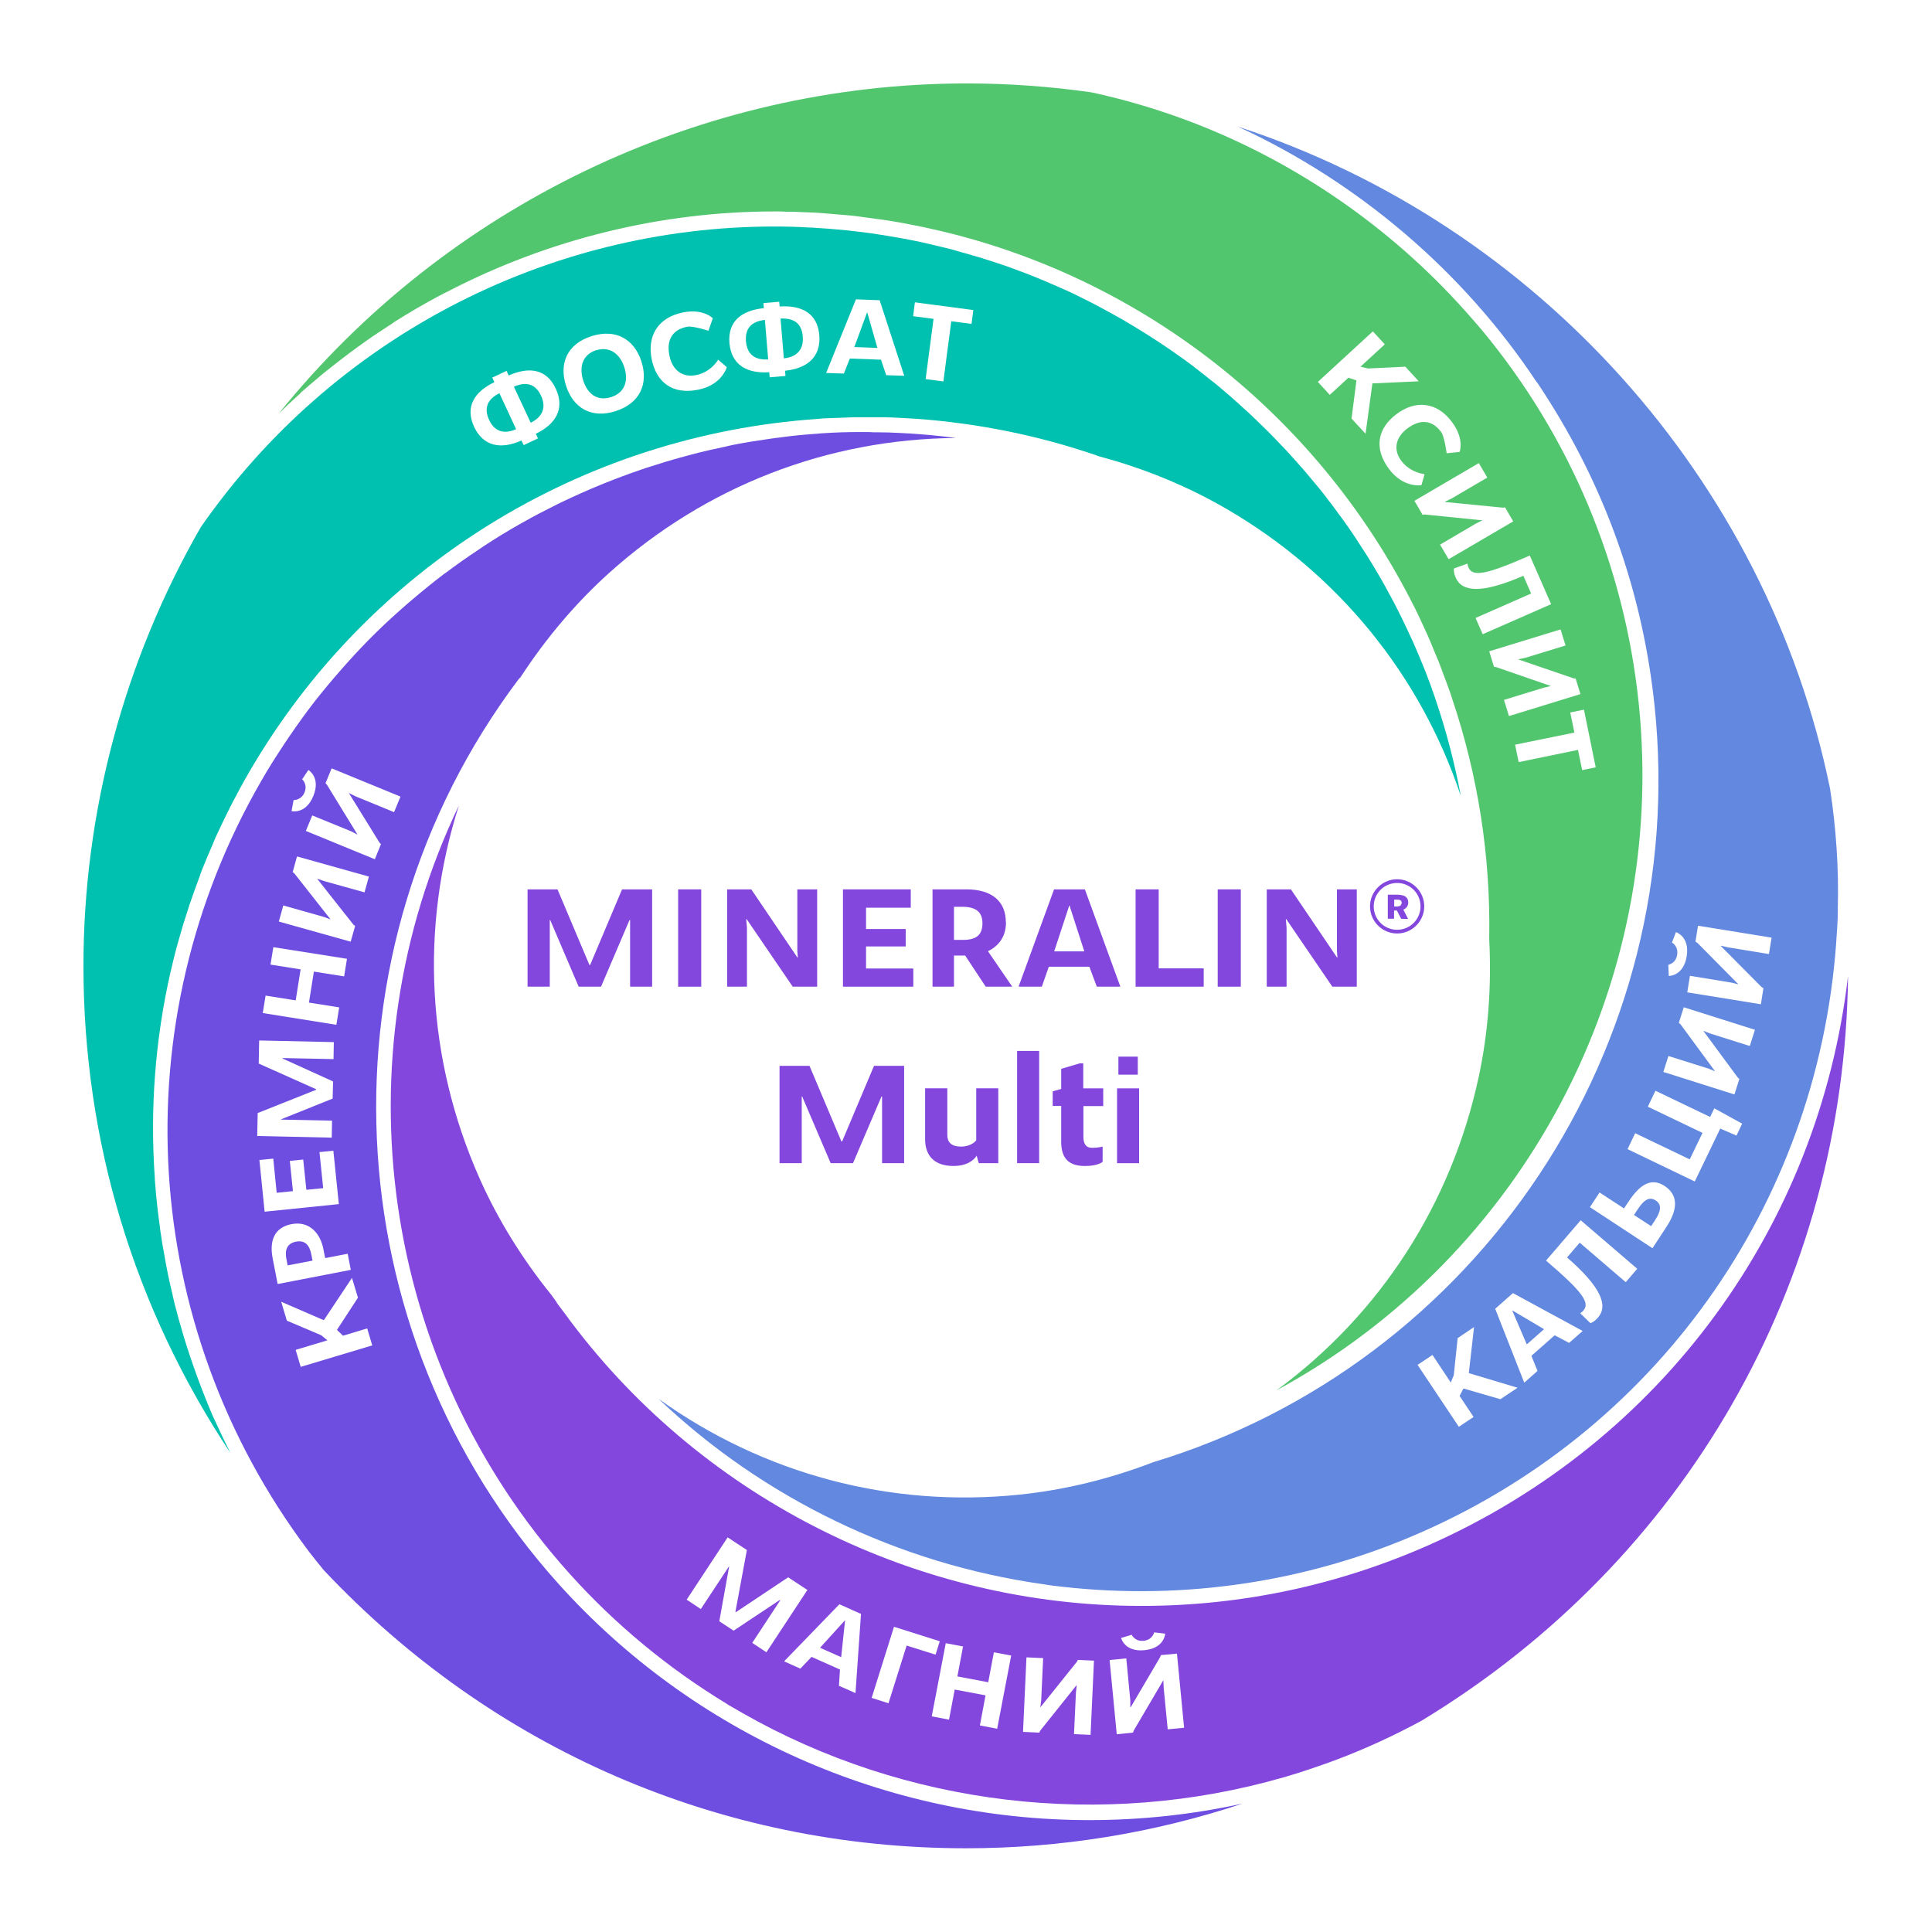 <svg width="440" height="440" viewBox="0 0 440 440" fill="none" xmlns="http://www.w3.org/2000/svg">
<rect width="439.5" height="439.5" rx="219.75" fill="white"/>
<path d="M148.557 224.71H143.5V209.539H143.364L136.881 224.71H131.79L125.307 209.539H125.206V224.71H120.148V202.547H126.971L134.234 219.755H134.404L141.667 202.547H148.523V224.71H148.557Z" fill="#8447DE"/>
<path d="M159.702 224.71H154.441V202.547H159.702V224.71Z" fill="#8447DE"/>
<path d="M186.102 224.71H180.536L170.048 209.335H169.946L170.116 211.304V224.71H165.602V202.547H171.1L181.622 218.092H181.69L181.588 216.565V202.547H186.102V224.71Z" fill="#8447DE"/>
<path d="M207.997 224.71H191.977V202.547H207.42V206.722H197.237V211.575H206.266V215.546H197.237V220.57H207.997V224.744V224.71Z" fill="#8447DE"/>
<path d="M229.108 210.048C229.108 213.408 227.343 215.512 225.001 216.632L230.533 224.71H224.492L219.808 217.617H217.263V224.71H212.375V202.547H220.08C225.816 202.547 229.074 205.194 229.074 210.048H229.108ZM217.263 206.484V214.053H219.333C222.354 214.053 223.745 212.933 223.745 210.252C223.745 207.74 222.286 206.518 219.163 206.518H217.263V206.484Z" fill="#8447DE"/>
<path d="M247.076 202.547L255.154 224.71H249.792L248.095 220.162H238.863L237.267 224.71H231.973L240.051 202.547H247.076ZM243.513 206.246L240.085 216.666H246.941L243.58 206.246H243.547H243.513Z" fill="#8447DE"/>
<path d="M274.136 224.71H258.625V202.547H263.886V220.536H274.136V224.71Z" fill="#8447DE"/>
<path d="M282.585 224.71H277.324V202.547H282.585V224.71Z" fill="#8447DE"/>
<path d="M308.996 224.71H303.43L292.942 209.335H292.841L293.01 211.304V224.71H288.496V202.547H293.995L304.516 218.092H304.584L304.482 216.565V202.547H308.996V224.71Z" fill="#8447DE"/>
<path d="M205.944 264.898H200.887V249.726H200.751L194.268 264.898H189.177L182.694 249.726H182.592V264.898H177.535V242.734H184.357L191.621 259.942H191.79L199.054 242.734H205.91V264.898H205.944Z" fill="#8447DE"/>
<path d="M227.387 264.898H222.906L222.431 263.201C222.058 263.812 220.666 265.543 217.136 265.543C213.063 265.543 210.688 263.472 210.688 259.433V247.859H215.745V258.483C215.745 260.078 216.627 261.13 218.833 261.13C221.209 261.13 222.227 259.841 222.329 259.705V247.859H227.353V264.898H227.387Z" fill="#8447DE"/>
<path d="M236.66 264.901H231.637V239.344H236.66V264.901Z" fill="#8447DE"/>
<path d="M251.286 251.905H246.738V258.931C246.738 260.424 247.281 261.409 248.707 261.409C250.03 261.409 251.116 261.137 251.116 261.137V264.599C251.116 264.599 250.132 265.549 247.077 265.549C243.514 265.549 241.681 263.92 241.681 260.051V251.871H239.746V248.545L241.681 248.002V243.42L245.923 242.164H246.704V247.866H251.252V251.871L251.286 251.905Z" fill="#8447DE"/>
<path d="M259.426 264.908H254.402V247.87H259.426V264.908ZM259.12 240.641V244.747H254.708V240.641H259.12Z" fill="#8447DE"/>
<path d="M318.185 212.597C314.791 212.597 312.008 209.814 312.008 206.419C312.008 203.025 314.791 200.242 318.185 200.242C321.579 200.242 324.362 203.025 324.362 206.419C324.362 209.814 321.579 212.597 318.185 212.597ZM318.185 201.091C315.232 201.091 312.856 203.467 312.856 206.419C312.856 209.372 315.232 211.748 318.185 211.748C321.138 211.748 323.514 209.372 323.514 206.419C323.514 203.467 321.138 201.091 318.185 201.091Z" fill="#8447DE"/>
<path d="M316.096 203.763H318.133C319.83 203.763 320.712 204.272 320.712 205.528C320.712 206.343 320.271 206.886 319.592 207.157L320.678 209.262H319.117L318.133 207.361H317.488V209.228H316.062V203.695L316.096 203.763ZM317.522 204.883V206.445H318.201C318.778 206.445 319.219 206.173 319.219 205.562C319.219 205.087 318.846 204.883 318.167 204.883H317.522Z" fill="#8447DE"/>
<path d="M48.499 322.571C47.854 321.078 47.243 319.585 46.632 318.057L46.496 317.684C46.225 317.005 45.953 316.36 45.715 315.681C45.206 314.324 44.697 312.966 44.222 311.608C43.883 310.624 43.543 309.64 43.204 308.656C42.797 307.4 42.389 306.144 41.982 304.854C41.643 303.7 41.303 302.546 40.964 301.358C40.658 300.238 40.319 299.118 40.047 297.964L39.912 297.455C39.844 297.251 39.776 297.014 39.742 296.81C39.606 296.267 39.504 295.758 39.368 295.215C39.301 294.875 39.233 294.502 39.131 294.163L38.995 293.552C38.758 292.534 38.52 291.549 38.316 290.531C37.977 288.902 37.672 287.273 37.4 285.677L37.264 284.897C37.162 284.32 37.06 283.777 36.959 283.2C36.653 281.367 36.382 279.398 36.11 277.124L35.941 275.835C35.669 273.527 35.431 271.117 35.262 268.639V268.367C34.142 252.585 35.33 236.802 38.825 221.427C39.368 219.017 39.98 216.573 40.692 214.096L40.862 213.519C41.439 211.414 42.118 209.242 42.898 206.866L43.034 206.425C43.102 206.187 43.17 205.95 43.272 205.712C43.883 203.879 44.596 201.979 45.444 199.671L45.682 198.992C45.783 198.686 45.919 198.347 46.021 198.042C46.802 196.073 47.65 194.138 48.363 192.475L48.668 191.729C48.838 191.321 49.008 190.914 49.178 190.541C50.026 188.674 50.908 186.875 51.757 185.144L52.164 184.329C52.334 183.956 52.538 183.549 52.741 183.175C54.031 180.698 55.321 178.288 56.645 176.014C83.73 129.243 132.163 99.103 186.232 95.404L187.318 95.302C188.506 95.234 189.727 95.2 190.915 95.166L192.646 95.098C193.223 95.098 193.8 95.031 194.343 95.031C194.954 95.031 195.565 95.031 196.21 95.031H197.228H198.009C199.129 95.031 200.283 95.031 201.437 95.031C201.709 95.031 201.98 95.031 202.286 95.064H202.93C204.797 95.166 206.664 95.234 208.497 95.37H208.633C222.718 96.388 236.498 99.171 249.735 103.719L249.973 103.821C249.973 103.821 250.176 103.889 250.278 103.923C260.596 106.672 270.304 110.677 279.162 115.802C304.686 130.567 323.421 153.613 332.687 181.241C331.262 173.672 329.327 166.273 326.883 159.111L326.714 158.602C326.069 156.735 325.39 154.869 324.677 153.036C324.541 152.696 324.406 152.357 324.27 152.018L324.168 151.78C323.523 150.219 322.878 148.623 322.199 147.096C321.962 146.553 321.724 145.976 321.453 145.433C320.808 144.041 320.163 142.65 319.484 141.258C319.179 140.647 318.873 140.002 318.568 139.391C317.923 138.102 317.244 136.812 316.565 135.556L316.294 135.081C316.022 134.572 315.751 134.063 315.479 133.554C314.8 132.332 314.121 131.144 313.409 129.956L313.001 129.277C312.73 128.802 312.458 128.361 312.187 127.919C311.542 126.833 310.829 125.781 310.15 124.729L309.471 123.677C309.2 123.269 308.962 122.862 308.691 122.455C307.774 121.063 306.824 119.706 305.84 118.348C304.957 117.126 304.075 115.938 303.192 114.75L302.683 114.105C302.242 113.528 301.801 112.951 301.36 112.374C300.715 111.56 300.07 110.745 299.391 109.965L298.678 109.116C298.237 108.573 297.796 108.03 297.321 107.487C296.506 106.537 295.691 105.62 294.843 104.67L294.503 104.296C294.062 103.787 293.587 103.278 293.112 102.769C292.263 101.853 291.381 100.936 290.498 100.02C289.921 99.409 289.311 98.798 288.734 98.221C287.817 97.305 286.901 96.422 285.984 95.54C285.373 94.963 284.796 94.42 284.185 93.843C283.235 92.96 282.251 92.078 281.3 91.229C280.757 90.754 280.214 90.279 279.671 89.804L279.4 89.566C278.415 88.751 277.465 87.903 276.481 87.122C276.107 86.817 275.7 86.511 275.293 86.206L274.376 85.459C273.392 84.712 272.442 83.932 271.457 83.185C271.152 82.981 270.881 82.744 270.575 82.54L270.032 82.133C266.197 79.35 262.158 76.668 258.017 74.191L257.27 73.749C256.761 73.444 256.252 73.138 255.743 72.833C254.962 72.392 254.182 71.951 253.367 71.509L252.247 70.898C251.5 70.491 250.753 70.084 250.007 69.677C249.056 69.167 248.106 68.692 247.156 68.217C246.07 67.674 245.085 67.199 244.135 66.724C243.151 66.282 242.166 65.807 241.182 65.4C240.13 64.925 239.112 64.484 238.06 64.042C237.109 63.635 236.159 63.262 235.175 62.854C234.054 62.413 232.934 61.972 231.78 61.565L231.611 61.497C230.728 61.157 229.88 60.852 228.997 60.546C227.775 60.105 226.553 59.732 225.298 59.325L224.551 59.087C223.94 58.883 223.329 58.68 222.684 58.51C221.259 58.069 219.867 57.695 218.408 57.288L217.593 57.05C217.152 56.915 216.677 56.779 216.235 56.677C213.927 56.1 211.789 55.591 209.651 55.116C206.936 54.539 204.152 54.03 201.403 53.589L200.487 53.453C197.704 53.011 195.226 52.706 192.952 52.468C190.304 52.197 187.589 51.993 184.84 51.824H184.433C181.683 51.654 178.968 51.586 176.389 51.586C124.357 51.586 75.516 77.177 45.715 120.079C28.27 150.422 19.004 184.974 19.004 220.001C19.004 259.814 30.544 297.93 52.47 330.887C51.248 328.477 50.128 326.101 49.042 323.725L48.533 322.639L48.499 322.571Z" fill="#00C1B0"/>
<path d="M127.172 360.687C75.48 303.123 71.644 216.506 118.076 154.733L118.551 154.224C124.389 145.263 131.211 137.253 138.78 130.431C160.74 110.711 188.469 99.986 217.693 99.748C217.15 99.68 216.607 99.612 216.097 99.545C215.453 99.477 214.91 99.409 214.366 99.341C212.635 99.137 210.938 99.002 209.207 98.866C208.563 98.832 207.918 98.764 207.273 98.73C205.61 98.628 203.947 98.56 202.317 98.492C201.605 98.492 200.892 98.459 200.179 98.459H199.059C198.482 98.425 197.905 98.391 197.328 98.391C197.09 98.391 196.853 98.391 196.615 98.391C196.378 98.391 196.174 98.391 195.936 98.391C192.848 98.391 190.099 98.492 187.553 98.662C187.112 98.662 186.704 98.73 186.263 98.764L185.313 98.832C182.903 99.002 180.527 99.239 178.219 99.545L177.54 99.646C176.929 99.714 176.285 99.782 175.674 99.884C172.551 100.325 169.734 100.767 166.985 101.31C166.679 101.377 166.374 101.445 166.068 101.513L165.356 101.683C162.776 102.226 160.163 102.803 157.617 103.482L156.972 103.651C156.599 103.753 156.225 103.855 155.852 103.957C152.797 104.772 149.844 105.688 147.027 106.604C146.79 106.672 146.586 106.774 146.349 106.842L145.839 107.012C143.056 107.962 140.341 108.98 137.728 110.032L136.641 110.474C133.722 111.662 130.804 112.985 127.953 114.343L126.968 114.818C124.185 116.21 121.47 117.601 118.924 119.061L118.313 119.4C115.598 120.927 112.849 122.625 110.1 124.423L109.115 125.102C106.434 126.867 103.888 128.666 101.546 130.431L101.139 130.703C98.695 132.569 96.252 134.538 93.672 136.744L92.518 137.728C90.04 139.901 87.8 141.937 85.73 143.973L85.424 144.279C83.32 146.349 81.182 148.589 78.874 151.169C78.433 151.644 78.025 152.119 77.618 152.595C75.412 155.106 73.477 157.448 71.712 159.688L71.475 159.994C69.71 162.268 67.911 164.779 65.908 167.698C65.501 168.309 65.06 168.954 64.652 169.565C62.616 172.654 60.987 175.233 59.561 177.745C27.555 233.035 31.696 301.867 70.151 353.084L70.456 353.492C71.508 354.849 72.595 356.207 73.681 357.531C112.136 398.396 164.1 420.932 220.001 420.932C241.519 420.932 262.665 417.504 282.995 410.75C271.557 413.262 259.881 414.518 248.104 414.518C201.978 414.518 157.922 394.9 127.206 360.721L127.172 360.687Z" fill="#6D4EE0"/>
<path d="M325.538 351.819C304.733 361.051 282.637 365.735 259.896 365.735C209.189 365.735 160.721 341.671 130.242 301.315C129.936 300.941 129.665 300.534 129.359 300.127L128.918 299.516C128.646 299.143 128.341 298.769 128.069 298.396C127.662 297.853 127.255 297.31 126.847 296.767L126.746 296.529C126.746 296.529 126.474 296.156 126.304 295.918C126.067 295.579 125.829 295.273 125.592 294.934C118.871 286.618 113.339 277.658 109.198 268.324C97.183 241.239 95.588 211.405 104.514 183.438C76.92 241.103 86.593 310.343 129.665 358.336C140.118 369.978 152.201 379.956 165.574 388.068L165.982 388.34C166.66 388.747 167.373 389.154 168.052 389.528L169.104 390.139C206.236 411.318 251.106 416.646 292.242 404.801L292.955 404.597C294.924 404.02 296.824 403.41 298.42 402.866C299.607 402.459 300.795 402.052 301.949 401.645C302.798 401.339 303.613 401.034 304.461 400.728C310.944 398.284 317.427 395.298 323.706 391.903C383.883 355.485 420.064 292.185 420.879 222.266C414.226 279.321 378.453 328.332 325.538 351.819Z" fill="#8447DE"/>
<path d="M350.021 87.019C350.836 88.207 351.583 89.428 352.363 90.617L352.94 91.533C366.211 112.644 374.255 135.996 376.835 160.942C384.845 238.158 336.818 310.521 262.589 333.024C252.61 336.859 242.394 339.337 232.212 340.389C202.785 343.443 173.833 335.705 149.973 318.565C173.833 341.237 204.618 356.137 237.541 360.787L238.389 360.923C239.339 361.059 240.29 361.195 241.24 361.296L241.851 361.364C269.954 364.555 298.397 360.21 324.124 348.772C378.837 324.504 414.951 272.133 418.345 212.159L418.413 211.209C418.446 210.564 418.48 209.919 418.514 209.274C418.514 208.731 418.548 208.222 418.548 207.679V206.831C418.786 197.904 418.175 188.74 416.783 179.61C402.392 109.216 349.987 51.041 281.936 28.844C309.428 41.504 333.322 61.902 349.987 87.053L350.021 87.019Z" fill="#6288DF"/>
<path d="M68.45 89.462C69.672 88.376 70.928 87.323 72.184 86.271L72.659 85.864C73.134 85.457 73.609 85.049 74.085 84.676C75.239 83.76 76.392 82.843 77.546 81.961C78.361 81.35 79.142 80.739 79.956 80.128C81.042 79.313 82.162 78.533 83.282 77.718C84.233 77.039 85.183 76.394 86.168 75.749C87.186 75.071 88.204 74.392 89.256 73.713L89.697 73.407C89.697 73.407 90.037 73.17 90.207 73.068C91.564 72.22 92.956 71.371 94.347 70.556L94.856 70.251C96.859 69.097 99.031 67.875 101.475 66.619L101.916 66.416C124.894 54.468 150.622 48.155 176.349 48.155C176.553 48.155 176.756 48.155 176.96 48.155C177.673 48.155 178.385 48.155 179.132 48.223H180.829C182.424 48.325 184.054 48.359 185.649 48.427C186.429 48.461 187.176 48.529 187.957 48.597L190.333 48.8C191.521 48.902 192.708 48.97 193.93 49.106C195.084 49.242 196.204 49.377 197.358 49.547L199.836 49.886C200.651 49.988 201.431 50.09 202.246 50.226C205.063 50.667 207.88 51.21 210.595 51.787C212.937 52.296 215.313 52.839 217.655 53.45C262.899 65.228 300.913 96.08 321.99 138.031L322.295 138.608C323.008 140.068 323.687 141.527 324.366 143.021L324.739 143.835C324.909 144.209 325.113 144.582 325.248 144.955C325.588 145.736 325.927 146.517 326.233 147.297L327.047 149.266C327.353 149.979 327.658 150.691 327.93 151.438C328.099 151.879 328.269 152.32 328.439 152.796L328.948 154.153C329.423 155.443 329.932 156.733 330.373 158.057L330.713 159.109C336.619 176.656 339.47 194.95 339.164 213.482V213.957C339.707 224.649 338.927 235.171 336.788 245.149C330.577 274.169 314.353 299.251 290.73 316.629C346.971 286.15 379.859 224.343 373.207 160.161C369.949 128.799 357.594 99.372 337.433 75.105C336.788 74.358 336.143 73.611 335.499 72.865C334.888 72.186 334.311 71.507 333.7 70.828C316.525 51.583 294.735 36.615 270.705 27.553C263.577 24.872 256.144 22.666 248.609 21.037C239.106 19.679 229.535 19 220.201 19C159.446 19 101.577 46.934 63.461 94.213C64.853 92.822 66.244 91.532 67.636 90.276L68.484 89.496L68.45 89.462Z" fill="#52C66E"/>
<g filter="url(#filter0_d_8458_59932)">
<path d="M322.873 310.821L326.233 308.581L330.407 314.86L331.086 313.197L331.969 304.746L335.702 302.234L334.514 312.722L345.613 316.048L341.71 318.662L333.292 316.218L332.41 317.915L335.6 322.701L332.24 324.941L322.805 310.788L322.873 310.821Z" fill="white"/>
<path d="M344.559 294.5L360.443 303.121L357.354 305.836L354.062 304.105L348.767 308.789L350.159 312.217L347.138 314.899L340.52 298.064L344.559 294.5ZM344.389 298.437L347.715 306.176L351.652 302.714L344.423 298.437H344.389Z" fill="white"/>
<path d="M359.972 277.891L372.87 288.955L370.256 292.01L359.768 283.016L356.883 286.376C364.656 293.13 366.285 297.339 363.943 300.054C362.993 301.14 362.212 301.344 362.212 301.344L359.87 299.07C359.87 299.07 360.176 298.968 360.617 298.459C362.144 296.66 360.413 294.216 352.098 287.089L359.972 277.925V277.891Z" fill="white"/>
<path d="M362.082 274.939L364.288 271.579L369.855 275.21L370.873 273.683C373.622 269.508 376.201 268.218 379.086 270.085C381.938 271.952 382.413 274.973 379.562 279.351L376.337 284.273L362.116 274.939H362.082ZM372.129 276.704L376.032 279.249L376.948 277.858C378.374 275.685 378.442 274.294 377.05 273.377C375.625 272.461 374.403 273.276 373.045 275.312L372.129 276.704Z" fill="white"/>
<path d="M384.817 264.053L387.736 258.012L375.28 252.038L377.011 248.406L389.467 254.38L390.418 252.411L396.765 255.907L395.475 258.623L391.775 257.027L385.971 269.076L370.664 261.711L372.395 258.079L384.851 264.053H384.817Z" fill="white"/>
<path d="M399.656 234.591L398.502 238.223L389.474 235.372L387.913 234.761L395.753 245.385L396.126 245.724L395.006 249.254L378.816 244.129L379.97 240.497L389.134 243.382L390.526 243.959V243.891L382.72 233.268L382.346 232.928L383.466 229.398L399.656 234.524V234.591Z" fill="white"/>
<path d="M380.768 214.663L380.836 214.494L381.684 212.288C381.684 212.288 384.875 213.238 384.128 217.82C383.381 222.334 380.055 222.266 380.055 222.266L379.953 219.89V219.721C379.953 219.721 381.65 219.449 381.956 217.447C382.295 215.444 380.734 214.63 380.734 214.63L380.768 214.663ZM403.474 213.509L402.863 217.277L393.53 215.75L391.9 215.376V215.444L401.166 224.778L401.608 225.049L401.031 228.715L384.264 226L384.875 222.232L394.378 223.794L395.838 224.167V224.099L386.572 214.731L386.13 214.46L386.707 210.828L403.474 213.543V213.509Z" fill="white"/>
</g>
<g filter="url(#filter1_d_8458_59932)">
<path d="M174.541 376.294L171.317 374.155L177.698 364.448L177.596 364.38L167.074 371.372L163.816 369.234L166.056 356.777H165.988L159.607 366.451L156.383 364.312L165.717 350.125L170.095 353.01L167.482 367.096L167.583 367.163L179.497 359.221L183.875 362.106L174.541 376.294Z" fill="white"/>
<path d="M196.088 367.532L194.832 385.588L191.065 383.925L191.302 380.226L184.819 377.341L182.274 380.022L178.574 378.359L191.166 365.359L196.088 367.566V367.532ZM192.422 369.025L186.754 375.27L191.574 377.408L192.456 369.059L192.422 369.025Z" fill="white"/>
<path d="M206.488 374.735L202.347 387.904L198.512 386.682L203.603 370.492L214.023 373.784L213.072 376.839L206.488 374.769V374.735Z" fill="white"/>
<path d="M227.099 393.709L223.162 392.962L224.452 386.106L217.426 384.782L216.136 391.638L212.199 390.892L215.39 374.227L219.327 374.973L218.037 381.795L225.063 383.119L226.353 376.297L230.29 377.044L227.099 393.709Z" fill="white"/>
<path d="M248.397 395.102L244.596 394.933L245.037 385.497L245.207 383.834H245.139L236.925 394.118L236.688 394.593L232.988 394.424L233.769 377.453L237.57 377.623L237.129 387.228L236.925 388.756H236.993L245.241 378.471L245.479 378.03L249.144 378.2L248.364 395.17L248.397 395.102Z" fill="white"/>
<path d="M269.742 393.47L265.94 393.843L265.024 384.407L264.956 382.744H264.888L258.202 394.114L258.032 394.59L254.332 394.963L252.703 378.06L256.505 377.687L257.421 387.258V388.786H257.523L264.209 377.415L264.379 376.94L268.044 376.601L269.674 393.504L269.742 393.47ZM262.818 371.781H263.021L265.363 372.053C265.363 372.053 265.227 375.379 260.645 375.82C256.097 376.261 255.317 373.037 255.317 373.037L257.591 372.358L257.726 372.29C257.726 372.29 258.439 373.886 260.442 373.682C262.478 373.478 262.851 371.781 262.851 371.781H262.818Z" fill="white"/>
</g>
<g filter="url(#filter2_d_8458_59932)">
<path d="M312.657 75.469L315.372 78.422L309.84 83.513L311.571 83.92L320.056 83.513L323.111 86.839L312.555 87.314L310.994 98.786L307.803 95.324L308.924 86.635L307.091 86.024L302.848 89.928L300.133 86.975L312.657 75.469Z" fill="white"/>
<path d="M329.463 103.229C329.463 103.229 328.988 99.428 328.207 98.376C326.035 95.457 323.252 95.524 320.537 97.561C317.855 99.563 317.21 102.381 319.145 104.96C321.215 107.709 324.44 107.981 324.44 107.981L323.727 110.492C323.727 110.492 319.62 111.239 316.328 106.793C312.73 101.939 313.85 97.425 318.093 94.269C322.335 91.112 327.223 91.418 330.719 96.169C333.57 100.005 332.416 102.924 332.416 102.924L329.463 103.229Z" fill="white"/>
<path d="M329.898 127.327L327.963 124.035L336.109 119.249L337.602 118.502L324.501 117.178L323.992 117.246L322.125 114.056L336.788 105.469L338.722 108.761L330.441 113.615L329.083 114.259V114.327L342.252 115.617L342.761 115.549L344.628 118.74L329.965 127.327H329.898Z" fill="white"/>
<path d="M353.22 137.614L337.675 144.437L336.046 140.737L348.706 135.171L346.941 131.132C337.472 135.238 332.992 134.865 331.532 131.573C330.955 130.249 331.125 129.468 331.125 129.468L334.213 128.348C334.213 128.348 334.213 128.688 334.451 129.265C335.401 131.403 338.388 130.928 348.401 126.516L353.254 137.58L353.22 137.614Z" fill="white"/>
<path d="M343.64 163.03L342.52 159.398L351.583 156.615L353.212 156.241L340.755 151.931L340.246 151.863L339.16 148.333L355.418 143.344L356.538 147.009L347.34 149.826L345.847 150.132V150.2L358.337 154.476L358.846 154.544L359.932 158.074L343.708 163.064L343.64 163.03Z" fill="white"/>
<path d="M360.324 175.363L359.374 170.781L345.865 173.564L345.051 169.593L358.559 166.844L357.609 162.262L360.732 161.617L363.413 174.752L360.29 175.397L360.324 175.363Z" fill="white"/>
</g>
<g filter="url(#filter3_d_8458_59932)">
<path d="M115.842 85.517C120.424 83.481 124.463 83.956 126.567 88.504C128.706 93.086 126.567 96.616 122.019 98.788L122.528 99.841L119.27 101.368L118.761 100.316C114.145 102.386 110.106 101.741 107.968 97.193C105.863 92.645 108.036 89.217 112.584 87.045L112.108 85.993L115.367 84.465L115.842 85.517ZM117.539 97.736L113.738 89.556C110.853 90.982 110.208 93.086 111.396 95.632C112.584 98.177 114.62 99.026 117.573 97.736H117.539ZM117.03 88.063L120.865 96.277C123.75 94.851 124.395 92.645 123.207 90.099C122.019 87.554 119.983 86.773 117.03 88.063Z" fill="white"/>
<path d="M140.209 93.635C134.676 95.4 130.536 92.922 128.906 87.831C127.277 82.74 129.178 78.328 134.71 76.563C140.243 74.798 144.451 77.241 146.081 82.333C147.71 87.424 145.741 91.87 140.175 93.635H140.209ZM135.763 79.753C132.742 80.737 131.825 83.453 132.81 86.609C133.794 89.766 136.068 91.429 139.157 90.445C142.279 89.46 143.196 86.745 142.177 83.622C141.159 80.5 138.783 78.803 135.729 79.787L135.763 79.753Z" fill="white"/>
<path d="M161.386 75.337C161.386 75.337 157.754 74.149 156.464 74.42C152.9 75.133 151.78 77.679 152.459 81.005C153.138 84.297 155.412 86.062 158.569 85.417C161.963 84.738 163.558 81.921 163.558 81.921L165.526 83.618C165.526 83.618 164.44 87.657 159.044 88.743C153.104 89.965 149.472 87.012 148.42 81.819C147.368 76.626 149.71 72.35 155.514 71.162C160.198 70.212 162.336 72.486 162.336 72.486L161.352 75.303L161.386 75.337Z" fill="white"/>
<path d="M177.529 69.805C182.552 69.466 186.15 71.298 186.591 76.322C186.998 81.345 183.774 83.924 178.784 84.433L178.886 85.621L175.289 85.927L175.187 84.773C170.163 85.112 166.566 83.144 166.124 78.12C165.717 73.131 168.942 70.687 173.965 70.178L173.863 69.024L177.461 68.719L177.563 69.873L177.529 69.805ZM174.949 81.854L174.202 72.86C171.012 73.199 169.654 74.93 169.892 77.747C170.129 80.564 171.759 82.058 174.949 81.854ZM177.766 72.588L178.513 81.616C181.703 81.277 183.061 79.41 182.823 76.593C182.586 73.776 180.957 72.384 177.732 72.554L177.766 72.588Z" fill="white"/>
<path d="M200.333 68.376L205.934 85.584L201.827 85.448L200.639 81.918L193.545 81.647L192.187 85.075L188.148 84.939L194.937 68.172L200.333 68.376ZM197.482 71.125L194.563 79.033L199.824 79.237L197.516 71.159L197.482 71.125Z" fill="white"/>
<path d="M221.296 73.773L216.646 73.162L214.847 86.874L210.808 86.331L212.607 72.619L207.957 72.008L208.364 68.852L221.669 70.617L221.262 73.773H221.296Z" fill="white"/>
</g>
<g filter="url(#filter4_d_8458_59932)">
<path d="M68.485 311.294L67.331 307.425L74.561 305.253L73.169 304.099L65.329 300.772L64.039 296.462L73.746 300.671L80.161 291.031L81.519 295.545L76.733 302.877L78.125 304.2L83.623 302.537L84.777 306.407L68.485 311.294Z" fill="white"/>
<path d="M63.23 292.428L62.11 286.658C61.262 282.382 62.619 279.497 66.421 278.784C70.663 277.969 73.005 281.194 73.616 284.316L74.058 286.523L79.183 285.538L79.895 289.204L63.23 292.428ZM65.471 288.186L71.173 287.1L70.901 285.674C70.528 283.773 69.611 282.348 67.371 282.789C65.301 283.196 64.826 284.792 65.233 286.76L65.504 288.186H65.471Z" fill="white"/>
<path d="M75.913 262.008L77.169 274.227L60.266 275.958L59.078 264.18L62.235 263.875L63.015 271.647L66.715 271.274L66.002 264.384L69.057 264.078L69.77 270.968L73.605 270.595L72.756 262.381L75.913 262.076V262.008Z" fill="white"/>
<path d="M76.028 237.334L75.96 241.204L64.352 240.966V241.068L75.858 246.295L75.756 250.198L64.013 254.916V254.984L75.62 255.221L75.553 259.091L58.582 258.717L58.684 253.49L71.989 248.195V248.06L58.921 242.222L59.023 236.961L75.994 237.334H76.028Z" fill="white"/>
<path d="M79.016 218.392L78.372 222.363L71.482 221.277L70.362 228.337L77.252 229.423L76.607 233.394L59.84 230.713L60.485 226.742L67.341 227.828L68.461 220.768L61.605 219.682L62.25 215.711L79.016 218.358V218.392Z" fill="white"/>
<path d="M84.034 199.561L83.016 203.227L73.886 200.681L72.291 200.138V200.206L80.471 210.558L80.878 210.897L79.86 214.461L63.5 209.879L64.518 206.213L73.784 208.827L75.21 209.37V209.302L67.064 198.95L66.656 198.611L67.641 195.047L84 199.629L84.034 199.561Z" fill="white"/>
<path d="M68.804 177.428L68.94 177.292L70.23 175.358C70.23 175.358 73.115 177.021 71.35 181.297C69.619 185.54 66.394 184.725 66.394 184.725L66.836 182.384V182.214C66.836 182.214 68.567 182.316 69.347 180.483C70.128 178.616 68.804 177.462 68.804 177.462V177.428ZM91.205 181.433L89.746 184.963L80.989 181.365L79.496 180.619V180.686L86.42 191.887L86.759 192.26L85.368 195.688L69.653 189.24L71.112 185.71L80.005 189.341L81.362 190.054V189.986L74.472 178.752L74.133 178.378L75.525 174.984L91.239 181.433H91.205Z" fill="white"/>
</g>
<defs>
<filter id="filter0_d_8458_59932" x="313.165" y="201.189" width="99.948" height="133.388" filterUnits="userSpaceOnUse" color-interpolation-filters="sRGB">
<feFlood flood-opacity="0" result="BackgroundImageFix"/>
<feColorMatrix in="SourceAlpha" type="matrix" values="0 0 0 0 0 0 0 0 0 0 0 0 0 0 0 0 0 0 127 0" result="hardAlpha"/>
<feOffset/>
<feGaussianBlur stdDeviation="4.82"/>
<feColorMatrix type="matrix" values="0 0 0 0 0 0 0 0 0 0 0 0 0 0 0 0 0 0 0.5 0"/>
<feBlend mode="normal" in2="BackgroundImageFix" result="effect1_dropShadow_8458_59932"/>
<feBlend mode="normal" in="SourceGraphic" in2="effect1_dropShadow_8458_59932" result="shape"/>
</filter>
<filter id="filter1_d_8458_59932" x="146.744" y="340.486" width="132.637" height="64.325" filterUnits="userSpaceOnUse" color-interpolation-filters="sRGB">
<feFlood flood-opacity="0" result="BackgroundImageFix"/>
<feColorMatrix in="SourceAlpha" type="matrix" values="0 0 0 0 0 0 0 0 0 0 0 0 0 0 0 0 0 0 127 0" result="hardAlpha"/>
<feOffset/>
<feGaussianBlur stdDeviation="4.82"/>
<feColorMatrix type="matrix" values="0 0 0 0 0 0 0 0 0 0 0 0 0 0 0 0 0 0 0.5 0"/>
<feBlend mode="normal" in2="BackgroundImageFix" result="effect1_dropShadow_8458_59932"/>
<feBlend mode="normal" in="SourceGraphic" in2="effect1_dropShadow_8458_59932" result="shape"/>
</filter>
<filter id="filter2_d_8458_59932" x="290.494" y="65.829" width="82.558" height="119.208" filterUnits="userSpaceOnUse" color-interpolation-filters="sRGB">
<feFlood flood-opacity="0" result="BackgroundImageFix"/>
<feColorMatrix in="SourceAlpha" type="matrix" values="0 0 0 0 0 0 0 0 0 0 0 0 0 0 0 0 0 0 127 0" result="hardAlpha"/>
<feOffset/>
<feGaussianBlur stdDeviation="4.82"/>
<feColorMatrix type="matrix" values="0 0 0 0 0 0 0 0 0 0 0 0 0 0 0 0 0 0 0.5 0"/>
<feBlend mode="normal" in2="BackgroundImageFix" result="effect1_dropShadow_8458_59932"/>
<feBlend mode="normal" in="SourceGraphic" in2="effect1_dropShadow_8458_59932" result="shape"/>
</filter>
<filter id="filter3_d_8458_59932" x="97.521" y="58.533" width="133.788" height="52.544" filterUnits="userSpaceOnUse" color-interpolation-filters="sRGB">
<feFlood flood-opacity="0" result="BackgroundImageFix"/>
<feColorMatrix in="SourceAlpha" type="matrix" values="0 0 0 0 0 0 0 0 0 0 0 0 0 0 0 0 0 0 127 0" result="hardAlpha"/>
<feOffset/>
<feGaussianBlur stdDeviation="4.82"/>
<feColorMatrix type="matrix" values="0 0 0 0 0 0 0 0 0 0 0 0 0 0 0 0 0 0 0.5 0"/>
<feBlend mode="normal" in2="BackgroundImageFix" result="effect1_dropShadow_8458_59932"/>
<feBlend mode="normal" in="SourceGraphic" in2="effect1_dropShadow_8458_59932" result="shape"/>
</filter>
<filter id="filter4_d_8458_59932" x="48.943" y="165.345" width="51.936" height="155.591" filterUnits="userSpaceOnUse" color-interpolation-filters="sRGB">
<feFlood flood-opacity="0" result="BackgroundImageFix"/>
<feColorMatrix in="SourceAlpha" type="matrix" values="0 0 0 0 0 0 0 0 0 0 0 0 0 0 0 0 0 0 127 0" result="hardAlpha"/>
<feOffset/>
<feGaussianBlur stdDeviation="4.82"/>
<feColorMatrix type="matrix" values="0 0 0 0 0 0 0 0 0 0 0 0 0 0 0 0 0 0 0.5 0"/>
<feBlend mode="normal" in2="BackgroundImageFix" result="effect1_dropShadow_8458_59932"/>
<feBlend mode="normal" in="SourceGraphic" in2="effect1_dropShadow_8458_59932" result="shape"/>
</filter>
</defs>
</svg>
